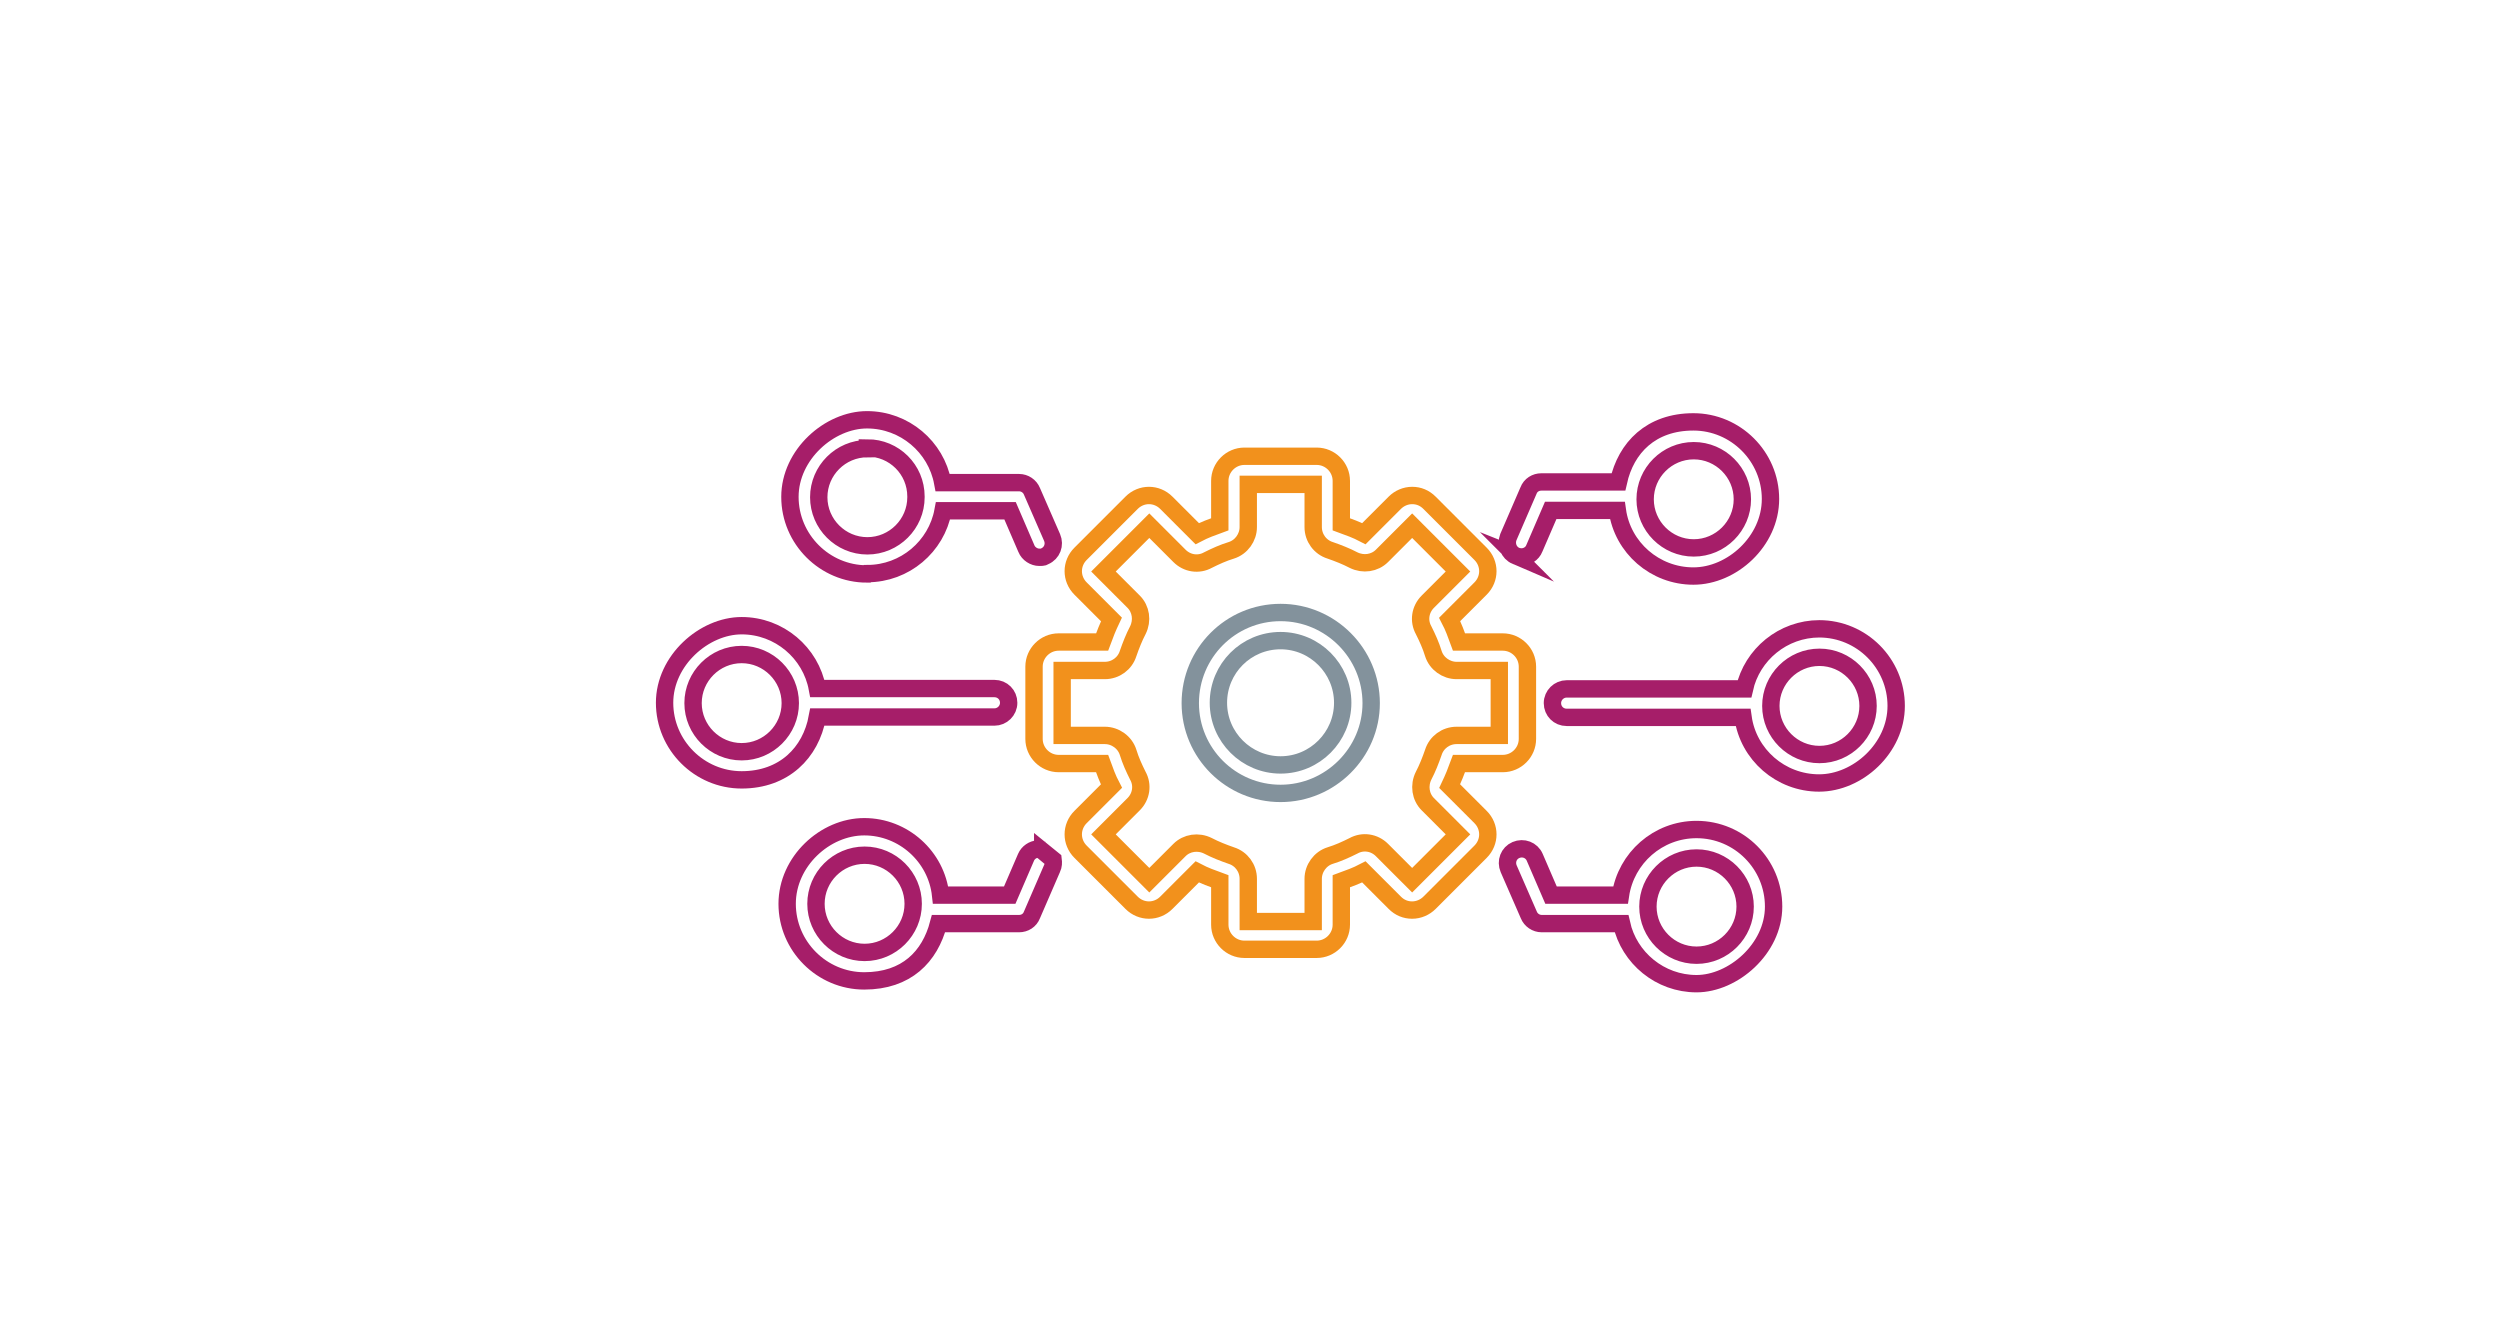<?xml version="1.0" encoding="UTF-8"?>
<svg xmlns="http://www.w3.org/2000/svg" version="1.1" viewBox="0 0 720 387.1">
  <defs>
    <style>
      .cls-1 {
        stroke: #83929c;
      }

      .cls-1, .cls-2, .cls-3 {
        fill: none;
        stroke-miterlimit: 10;
        stroke-width: 5px;
      }

      .cls-2 {
        stroke: #a61e69;
      }

      .cls-3 {
        stroke: #f2911c;
      }
    </style>
  </defs>
  <!-- Generator: Adobe Illustrator 28.7.1, SVG Export Plug-In . SVG Version: 1.2.0 Build 142)  -->
  <g>
    <g id="Ebene_1">
      <g id="Ebene_1-2" data-name="Ebene_1">
        <path class="cls-3" d="M432.8,219.9c3.9,0,7.1-3.2,7.1-7.1v-20.8c0-3.9-3.2-7.1-7.1-7.1h-12.6c-.8-2.2-1.6-4.4-2.7-6.5l8.9-8.9c2.8-2.8,2.8-7.2,0-10l-14.7-14.7c-1.4-1.4-3.1-2.1-5-2.1s-3.7.8-5,2.1l-8.9,8.9c-2.1-1.1-4.3-1.9-6.5-2.7v-12.5c0-3.9-3.2-7.1-7.1-7.1h-20.8c-3.9,0-7.1,3.2-7.1,7.1v12.5c-2.2.8-4.4,1.6-6.5,2.7l-8.9-8.9c-2.8-2.8-7.2-2.8-10,0l-14.7,14.7c-2.8,2.8-2.8,7.2,0,10l8.9,8.9c-1,2.1-1.9,4.3-2.7,6.5h-12.5c-3.9,0-7.1,3.2-7.1,7.1v20.8c0,3.9,3.2,7.1,7.1,7.1h12.5c.8,2.2,1.6,4.4,2.7,6.5l-8.9,8.9c-2.8,2.8-2.8,7.2,0,10l14.7,14.7c2.8,2.8,7.2,2.8,10,0l8.9-8.9c2.1,1.1,4.3,1.9,6.5,2.7v12.5c0,3.9,3.2,7.1,7.1,7.1h20.8c3.9,0,7.1-3.2,7.1-7.1v-12.5c2.2-.8,4.4-1.6,6.5-2.7l8.9,8.9c1.4,1.4,3.1,2.1,5,2.1s3.7-.8,5-2.1l14.7-14.7c2.8-2.8,2.8-7.2,0-10l-8.9-8.9c1-2.1,1.9-4.3,2.7-6.5h12.6ZM412.8,216.7c-.8,2.3-1.7,4.6-2.8,6.7-1.4,2.8-.9,6.1,1.2,8.2l8.7,8.7-13.2,13.2-8.7-8.7c-2.2-2.2-5.5-2.7-8.2-1.2-2.2,1.1-4.4,2.1-6.7,2.8-2.9.9-4.9,3.7-4.9,6.7v12.3h-18.7v-12.3c0-3.1-2-5.8-4.9-6.7-2.3-.8-4.6-1.7-6.7-2.8-2.8-1.4-6.1-.9-8.2,1.2l-8.7,8.7-13.2-13.2,8.7-8.7c2.2-2.2,2.7-5.5,1.2-8.2-1.1-2.2-2.1-4.4-2.8-6.7-.9-2.9-3.7-4.9-6.7-4.9h-12.3v-18.7h12.3c3.1,0,5.8-2,6.7-4.9.8-2.3,1.7-4.6,2.8-6.7,1.4-2.8.9-6.1-1.2-8.2l-8.7-8.7,13.2-13.2,8.7,8.7c2.2,2.2,5.5,2.7,8.2,1.2,2.2-1.1,4.4-2.1,6.7-2.8,2.9-.9,4.9-3.7,4.9-6.7v-12.3h18.7v12.3c0,3.1,2,5.8,4.9,6.7,2.3.8,4.6,1.7,6.7,2.8,2.8,1.4,6.1.9,8.2-1.2l8.7-8.7,13.2,13.2-8.7,8.7c-2.2,2.2-2.7,5.5-1.2,8.2,1.1,2.2,2.1,4.4,2.8,6.7.9,2.9,3.7,4.9,6.7,4.9h12.3v18.7h-12.3c-3.1,0-5.8,2-6.7,4.9h0Z"/>
        <path class="cls-1" d="M368.8,176.4c-14.4,0-26,11.7-26,26.1s11.7,26,26,26,26.1-11.7,26.1-26-11.7-26.1-26.1-26.1ZM368.8,220.3c-9.8,0-17.9-8-17.9-17.9s8-17.9,17.9-17.9,17.9,8.1,17.9,17.9-8,17.9-17.9,17.9Z"/>
        <path class="cls-2" d="M249.8,165.2c10.8,0,19.9-7.8,21.8-18.1h19.3l4.7,10.9c.6,1.5,2.2,2.5,3.7,2.5s1.1-.1,1.6-.3c2.1-.9,3-3.3,2.1-5.4l-5.8-13.3c-.6-1.5-2.1-2.5-3.7-2.5h-22c-1.9-10.3-11-18.1-21.8-18.1s-22.2,10-22.2,22.2,10,22.2,22.2,22.2h0ZM249.8,129c7.7,0,14,6.2,14,14h0v.2c0,7.7-6.3,14-14,14s-14-6.3-14-14,6.3-14,14-14h0Z"/>
        <path class="cls-2" d="M235.4,206.5h51c2.2,0,4.1-1.8,4.1-4.1s-1.8-4.1-4.1-4.1h-51c-1.9-10.3-11-18.1-21.8-18.1s-22.2,10-22.2,22.2,10,22.2,22.2,22.2,19.9-7.8,21.8-18.1h0ZM213.6,216.5c-7.7,0-14-6.3-14-14s6.3-14,14-14,14,6.3,14,14-6.3,14-14,14Z"/>
        <path class="cls-2" d="M524,181.1c-10.5,0-19.4,7.4-21.6,17.3-.2,0-.4,0-.6,0h-50.6c-2.2,0-4.1,1.8-4.1,4.1s1.8,4.1,4.1,4.1h50.8c1.5,10.7,10.8,18.9,21.9,18.9s22.2-10,22.2-22.2-9.9-22.2-22.2-22.2h0ZM524,217.3c-7.7,0-14-6.3-14-14s6.3-14,14-14,14,6.3,14,14-6.3,14-14,14Z"/>
        <path class="cls-2" d="M488.6,238.9c-11.1,0-20.3,8.2-21.9,18.9h-20l-4.7-10.9c-.9-2.1-3.3-3-5.4-2.1s-3,3.3-2.1,5.4l5.8,13.3c.6,1.5,2.1,2.5,3.7,2.5h23c2.2,9.9,11.1,17.3,21.6,17.3s22.2-10,22.2-22.2-9.9-22.2-22.2-22.2h0ZM488.6,275.1c-7.7,0-14-6.3-14-14s6.3-14,14-14,14,6.3,14,14-6.3,14-14,14h0Z"/>
        <path class="cls-2" d="M300.3,245.1c0,0-.2-.1-.3-.2-.2,0-.3-.1-.5-.2-.2,0-.4-.1-.6-.2-1.4.1-2.8,1-3.4,2.4l-4.7,10.9h-19.9c-1.2-11.1-10.7-19.7-22-19.7s-22.2,10-22.2,22.2,10,22.2,22.2,22.2,18.9-7,21.4-16.5h23.2c1.6,0,3.1-.9,3.7-2.5l5.8-13.4c.4-.8.4-1.7.3-2.5-1-.8-2-1.7-3-2.5ZM249,274.3c-7.7,0-14-6.3-14-14s6.3-14,14-14,14,6.3,14,14-6.3,14-14,14Z"/>
        <path class="cls-2" d="M436.6,160.1c.5.2,1.1.3,1.6.3,1.5,0,3.1-.9,3.7-2.5l4.7-10.9h19.2c1.5,10.7,10.8,18.9,21.9,18.9s22.2-10,22.2-22.2-10-22.2-22.2-22.2-19.4,7.4-21.6,17.3h-22.2c-1.6,0-3.1.9-3.7,2.5l-5.8,13.4c-.8,2.1.1,4.5,2.2,5.4h0ZM487.8,129.8c7.7,0,14,6.3,14,14s-6.3,14-14,14-14-6.3-14-14,6.3-14,14-14Z"/>
      </g>
    </g>
  </g>
</svg>
